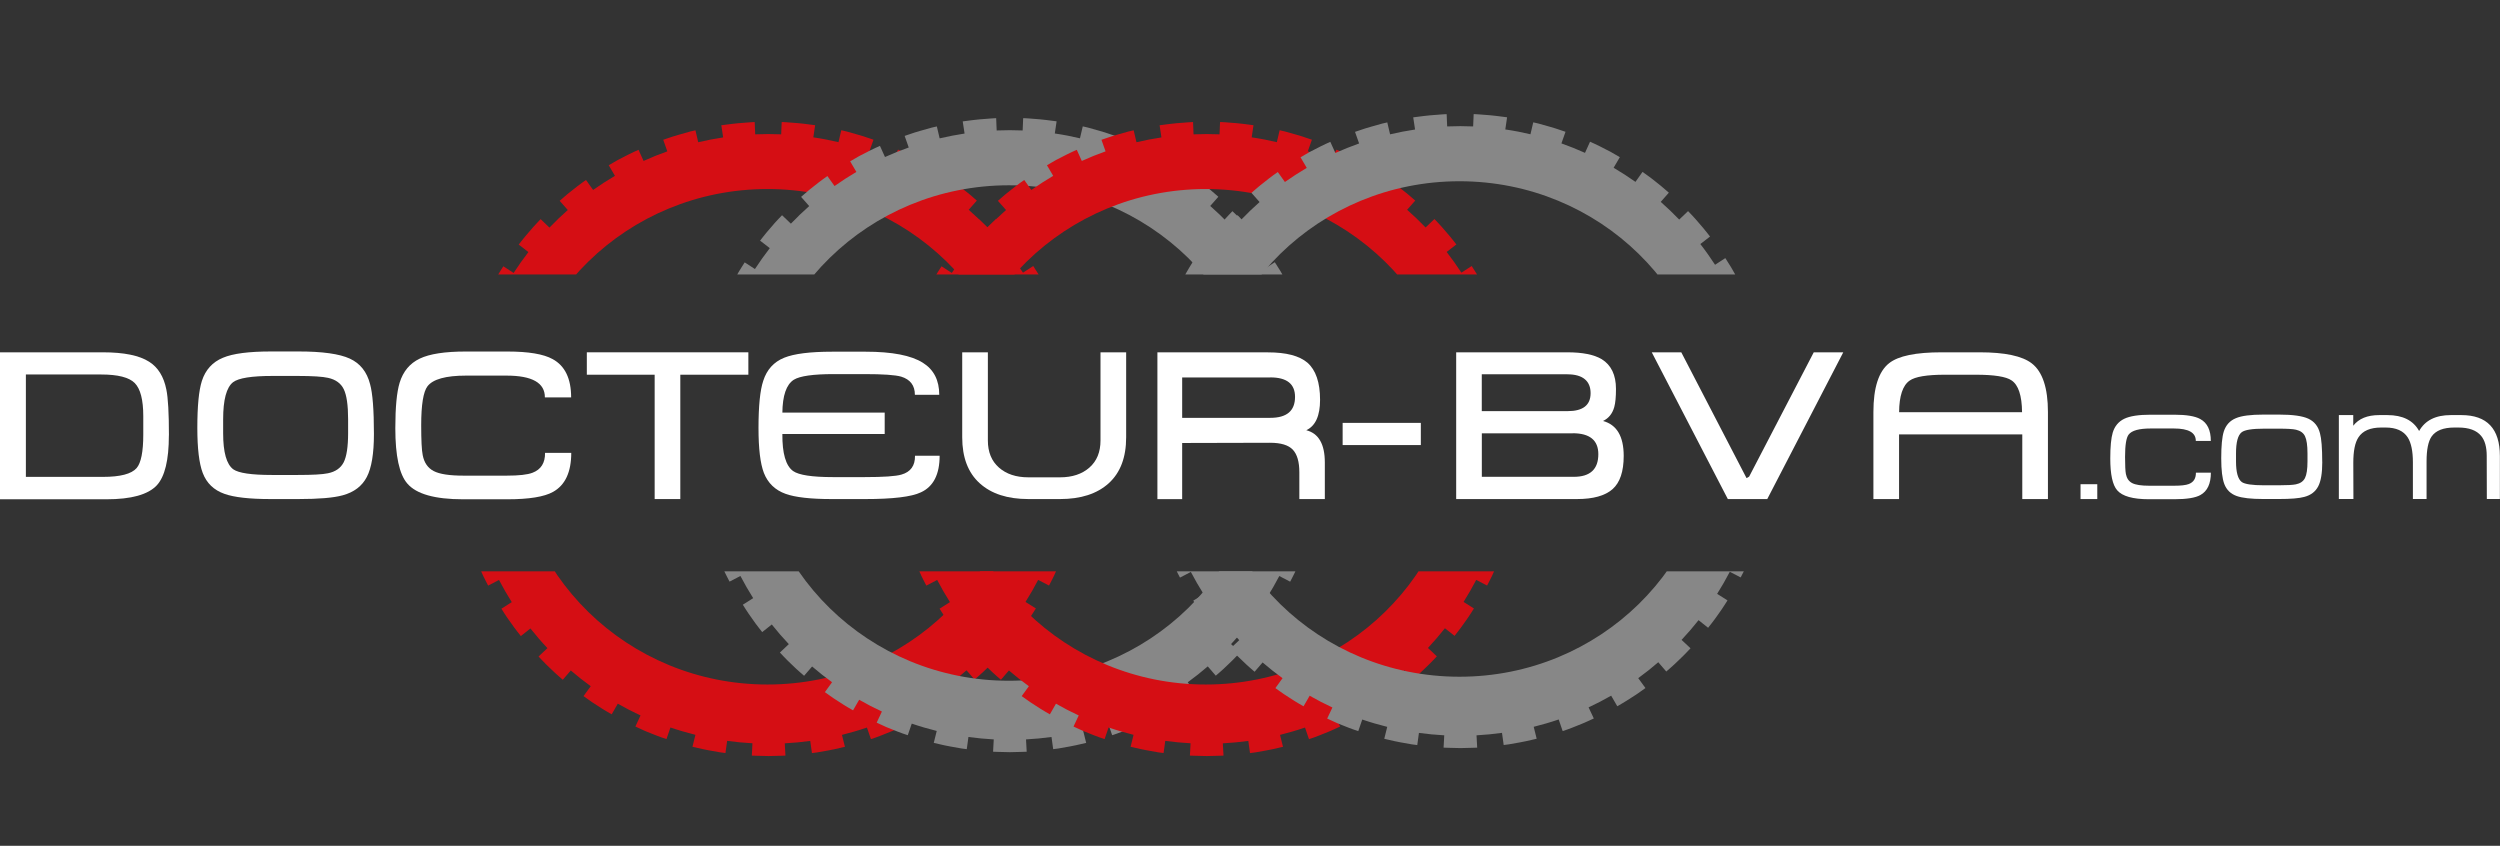 <?xml version="1.0" encoding="UTF-8"?><svg id="Calque_2" xmlns="http://www.w3.org/2000/svg" xmlns:xlink="http://www.w3.org/1999/xlink" viewBox="0 0 446.34 151"><rect x="0" y="0" width="446.34" height="151" fill="#333333" stroke="none"/><defs><style>.cls-1{fill:none;}.cls-2{clip-path:url(#clippath-1);}.cls-3{clip-path:url(#clippath-2);}.cls-4{fill:#fff;}.cls-5{fill:#878787;}.cls-6{fill:#d50e14;}.cls-7{clip-path:url(#clippath);}</style><clipPath id="clippath"><path class="cls-1" d="M378.52,0H60.52v49h318V0ZM61.52,102v49h318v-49H61.52Z"/></clipPath><clipPath id="clippath-1"><path class="cls-1" d="M67.83,16.64v40h275.62V16.64H67.83ZM55.33,136.02h275.62v-40H55.33v40Z"/></clipPath><clipPath id="clippath-2"><path class="cls-1" d="M54.96,158.98h286v-68.67H54.96v68.67ZM55.46-5.36V63.31h286V-5.36H55.46Z"/></clipPath></defs><g id="Calque_1-2"><path class="cls-4" d="M30.15,77.74c0,4.39-.72,7.35-2.15,8.9-1.56,1.67-4.56,2.5-9,2.5H0v-26.24h18.35c3.77,0,6.52.56,8.27,1.68,1.59,1,2.62,2.65,3.08,4.97.31,1.49.46,4.22.46,8.19ZM25.58,77.59v-3.29c0-2.92-.51-4.88-1.52-5.91-1.01-1.02-3.02-1.53-6.02-1.53H4.62v18.28h13.77c3.08,0,5.08-.52,6-1.57.79-.92,1.19-2.92,1.19-5.98Z"/><path class="cls-4" d="M66.76,77.48c0,3.49-.42,6.05-1.27,7.68s-2.28,2.72-4.31,3.27c-1.62.45-4.26.67-7.92.67h-4.96c-3.77,0-6.51-.31-8.23-.93-1.9-.67-3.19-1.92-3.88-3.74-.64-1.69-.96-4.37-.96-8.04,0-3.89.27-6.68.81-8.37.64-1.99,1.9-3.38,3.77-4.15,1.77-.75,4.63-1.12,8.58-1.12h4.92c4.23,0,7.27.42,9.13,1.27,1.86.85,3.07,2.37,3.63,4.56.46,1.64.69,4.61.69,8.9ZM62.15,77.33v-2.5c0-2.49-.26-4.27-.77-5.33-.51-1.06-1.45-1.74-2.81-2.04-.95-.22-2.77-.34-5.46-.34h-4.46c-3.72,0-6.06.37-7.04,1.12-1.18.92-1.77,3.13-1.77,6.62v2.5c0,3.39.6,5.53,1.81,6.43.95.67,3.24,1.01,6.88,1.01h4.65c2.64,0,4.42-.1,5.35-.3,1.36-.27,2.3-.93,2.83-1.96.52-1.03.79-2.77.79-5.21Z"/><path class="cls-4" d="M101.99,80.84c0,3.46-1.09,5.79-3.27,6.99-1.56.87-4.27,1.31-8.11,1.31h-7.96c-5,0-8.31-.93-9.92-2.8-1.44-1.64-2.15-4.95-2.15-9.9,0-3.74.26-6.44.77-8.11.62-2.02,1.81-3.45,3.58-4.3,1.77-.85,4.51-1.27,8.23-1.27h7.42c3.77,0,6.46.45,8.08,1.35,2.21,1.2,3.31,3.48,3.31,6.84h-4.69c.02-2.59-2.26-3.89-6.85-3.89h-7.23c-3.62,0-5.91.64-6.88,1.91-.74.97-1.12,3.29-1.12,6.95,0,2.69.09,4.47.27,5.34.26,1.35.91,2.29,1.96,2.84,1.05.55,2.82.82,5.31.82h7.73c2.18,0,3.72-.17,4.61-.52,1.51-.57,2.26-1.76,2.23-3.55h4.69Z"/><path class="cls-4" d="M133.61,66.9h-12.15v22.2h-4.58v-22.2h-12.11v-4h28.84v4Z"/><path class="cls-4" d="M167.76,81.36c0,3.34-1.12,5.52-3.35,6.54-1.67.8-4.99,1.2-9.96,1.2h-5.96c-3.77,0-6.51-.31-8.23-.93-1.87-.67-3.17-1.92-3.88-3.74-.64-1.67-.96-4.34-.96-8,0-3.94.28-6.75.85-8.45.64-1.99,1.88-3.36,3.73-4.11,1.77-.72,4.63-1.08,8.58-1.08h5.96c4.74,0,8.15.66,10.23,1.98,1.95,1.22,2.92,3.13,2.92,5.72h-4.35c0-1.67-.82-2.75-2.46-3.25-1.05-.3-3.23-.45-6.54-.45h-5.5c-3.67,0-6.04.34-7.12,1.01-1.33.85-2.01,2.82-2.04,5.91v3.77c-.03,3.49.62,5.69,1.92,6.62,1.02.72,3.4,1.08,7.11,1.08h5.65c3.38,0,5.58-.15,6.58-.45,1.64-.47,2.45-1.59,2.42-3.36h4.38ZM157.95,77.48h-18.35l.04-3.81h18.31v3.81Z"/><path class="cls-4" d="M183.6,89.1c-3.72,0-6.62-.94-8.69-2.82-2.08-1.88-3.12-4.62-3.12-8.2v-15.17h4.58v15.73c0,2.07.66,3.68,1.98,4.84,1.32,1.16,3.07,1.74,5.25,1.74h5.65c2.18,0,3.93-.58,5.25-1.74,1.32-1.16,1.98-2.77,1.98-4.84v-15.73h4.58v15.17c0,3.59-1.04,6.32-3.11,8.2-2.08,1.88-4.97,2.82-8.69,2.82h-5.65Z"/><path class="cls-4" d="M236.52,89.1h-4.54v-4.78c0-1.87-.39-3.21-1.17-4.04-.78-.82-2.13-1.23-4.06-1.23l-15.69.04v10.02h-4.42v-26.2h19.73c3.26,0,5.6.61,7.04,1.83,1.51,1.32,2.27,3.54,2.27,6.65,0,2.84-.82,4.65-2.46,5.42,2.21.57,3.31,2.49,3.31,5.76v6.54ZM226.79,67.39h-15.73v7.21h15.73c2.95,0,4.42-1.25,4.42-3.74,0-2.32-1.47-3.48-4.42-3.48Z"/><path class="cls-4" d="M253.67,79.46h-13.96v-3.96h13.96v3.96Z"/><path class="cls-4" d="M281.56,89.1h-21.58v-26.2h19.84c2.72,0,4.77.41,6.15,1.23,1.69,1.05,2.54,2.82,2.54,5.31,0,1.42-.1,2.5-.31,3.25-.33,1.17-1,1.99-2,2.47,2.46.67,3.69,2.75,3.69,6.24,0,2.79-.67,4.77-2,5.94-1.33,1.17-3.45,1.76-6.35,1.76ZM279.86,66.82h-15.31v6.58h15.35c2.72,0,4.08-1.07,4.08-3.21s-1.37-3.36-4.12-3.36ZM280.79,77.36h-16.23v7.77h16.42c2.92,0,4.38-1.35,4.38-4.04,0-2.49-1.53-3.74-4.58-3.74Z"/><path class="cls-4" d="M329.09,62.9l-13.57,26.2h-7.04l-13.58-26.2h5.27l11.65,22.46.46-.26,11.54-22.2h5.27Z"/><path class="cls-4" d="M361.05,77.55h-22v11.55h-4.58v-15.55c0-4.34.94-7.24,2.81-8.71,1.64-1.3,4.76-1.94,9.35-1.94h6.81c4.51,0,7.61.66,9.31,1.98,1.92,1.49,2.88,4.39,2.88,8.67v15.55h-4.58v-11.55ZM339.05,73.59h21.96c-.03-2.96-.65-4.86-1.88-5.68-.97-.67-3.1-1.01-6.38-1.01h-5.5c-3.23,0-5.33.35-6.31,1.05-1.23.85-1.86,2.73-1.88,5.64Z"/><path class="cls-4" d="M374.44,89.1h-2.99v-2.65h2.99v2.65Z"/><path class="cls-4" d="M394.72,84.38c0,1.98-.62,3.31-1.87,4-.89.5-2.44.75-4.64.75h-4.55c-2.86,0-4.75-.53-5.67-1.6-.82-.94-1.23-2.83-1.23-5.66,0-2.14.15-3.68.44-4.64.35-1.15,1.04-1.97,2.05-2.46s2.58-.73,4.71-.73h4.24c2.16,0,3.7.26,4.62.77,1.26.68,1.89,1.99,1.89,3.91h-2.68c.01-1.48-1.29-2.22-3.92-2.22h-4.13c-2.07,0-3.38.36-3.94,1.09-.43.56-.64,1.88-.64,3.98,0,1.54.05,2.56.15,3.06.15.77.52,1.31,1.12,1.62.6.31,1.61.47,3.04.47h4.42c1.25,0,2.13-.1,2.64-.3.87-.33,1.29-1,1.28-2.03h2.68Z"/><path class="cls-4" d="M414.61,82.45c0,2-.24,3.46-.73,4.39s-1.3,1.56-2.46,1.87c-.92.26-2.43.38-4.53.38h-2.84c-2.15,0-3.72-.18-4.71-.53-1.08-.38-1.82-1.1-2.22-2.14-.37-.97-.55-2.5-.55-4.6,0-2.22.15-3.82.46-4.79.37-1.14,1.09-1.93,2.16-2.37,1.01-.43,2.65-.64,4.9-.64h2.81c2.42,0,4.16.24,5.22.73s1.76,1.35,2.08,2.61c.26.94.4,2.64.4,5.09ZM411.97,82.37v-1.43c0-1.42-.15-2.44-.44-3.05s-.83-.99-1.61-1.17c-.54-.13-1.58-.19-3.12-.19h-2.55c-2.13,0-3.47.21-4.03.64-.68.53-1.01,1.79-1.01,3.78v1.43c0,1.94.34,3.16,1.03,3.68.54.38,1.86.58,3.94.58h2.66c1.51,0,2.53-.06,3.06-.17.78-.16,1.32-.53,1.62-1.12.3-.59.45-1.58.45-2.98Z"/><path class="cls-4" d="M443.99,89.1l-.02-7.72c0-1.57-.33-2.75-.99-3.55-.82-1-2.18-1.5-4.07-1.5h-.71c-1.96,0-3.32.53-4.07,1.6-.6.87-.9,2.35-.9,4.45v6.71h-2.44v-6.54c0-2.01-.31-3.49-.92-4.45-.76-1.18-2.08-1.77-3.96-1.77h-.77c-1.95,0-3.31.58-4.07,1.75-.62.94-.92,2.45-.92,4.53l.02,6.48h-2.6v-14.98h2.57v1.9c.98-1.27,2.53-1.9,4.64-1.9h1.45c2.74,0,4.63.95,5.67,2.84,1.07-1.9,2.96-2.84,5.65-2.84h1.89c4.59,0,6.88,2.44,6.88,7.31v7.67h-2.35Z"/><g class="cls-7"><g class="cls-2"><g class="cls-3"><path class="cls-6" d="M193.6,77.99h-2.19c0-1.51-.08-3.02-.22-4.52l2.18-.19s-.02-.37-.08-.93c-.07-.56-.16-1.3-.26-2.05-.08-.75-.25-1.48-.33-2.03-.1-.55-.17-.92-.17-.92l-2.15.42c-.29-1.5-.65-2.99-1.07-4.44l2.1-.6s-.1-.36-.26-.9c-.15-.54-.41-1.25-.64-1.96-.12-.35-.24-.71-.36-1.04-.13-.33-.25-.63-.35-.89-.21-.52-.34-.87-.34-.87l-2.03.82c-.58-1.44-1.22-2.85-1.92-4.23l1.95-.99s-.66-1.35-1.43-2.63c-.19-.32-.37-.65-.55-.95-.18-.3-.36-.57-.51-.81-.3-.47-.5-.79-.5-.79l-1.83,1.19c-.83-1.27-1.7-2.5-2.63-3.7l1.73-1.34s-.23-.29-.58-.74c-.34-.45-.83-1.02-1.32-1.58-.49-.57-.97-1.14-1.37-1.54-.39-.41-.64-.68-.64-.68l-1.58,1.51c-1.06-1.1-2.16-2.16-3.3-3.16l1.45-1.64s-.28-.25-.71-.62c-.42-.38-1-.85-1.59-1.3-.59-.46-1.17-.94-1.64-1.25-.46-.33-.76-.54-.76-.54l-1.26,1.78c-1.26-.89-2.56-1.73-3.9-2.52l1.11-1.89s-.33-.19-.81-.47c-.24-.14-.53-.3-.83-.48-.31-.16-.65-.33-.98-.5-1.32-.71-2.7-1.31-2.7-1.31l-.9,1.99c-1.37-.62-2.78-1.18-4.21-1.69l.73-2.07s-.36-.12-.89-.3c-.53-.18-1.24-.43-1.97-.62-.72-.2-1.44-.42-1.98-.56-.55-.13-.91-.21-.91-.21l-.5,2.13c-1.47-.35-2.97-.64-4.49-.86l.32-2.17s-.37-.05-.93-.12c-.56-.06-1.3-.19-2.05-.24-.75-.06-1.49-.11-2.05-.16-.28-.02-.51-.04-.68-.04-.16,0-.26,0-.26,0l-.09,2.19c-.76-.03-1.53-.05-2.29-.05s-1.57.02-2.35.05l-.09-2.19s-.37,0-.93.05c-.56.04-1.31.1-2.05.16-.75.06-1.49.18-2.05.24-.56.07-.93.12-.93.12l.33,2.17c-1.51.23-2.99.51-4.45.86l-.5-2.13s-.37.08-.91.21c-.54.14-1.26.35-1.98.56-.73.19-1.43.44-1.97.62-.53.18-.89.3-.89.3l.73,2.07c-1.44.51-2.86,1.08-4.24,1.71l-.9-1.99s-1.38.6-2.7,1.31c-.33.17-.67.34-.98.5-.3.17-.59.34-.83.48-.49.28-.81.47-.81.47l1.11,1.89c-1.34.79-2.64,1.63-3.9,2.52l-1.27-1.78s-1.24.85-2.4,1.8c-.29.23-.59.46-.86.68-.27.23-.51.44-.73.63-.42.37-.71.61-.71.61l1.45,1.64c-1.13,1-2.23,2.05-3.27,3.14l-1.58-1.51s-.26.27-.64.68c-.4.4-.88.97-1.37,1.54-.49.57-.98,1.13-1.32,1.58-.35.44-.58.74-.58.74l1.73,1.34c-.93,1.2-1.81,2.45-2.64,3.73l-1.84-1.19s-.2.32-.5.79c-.31.47-.69,1.12-1.06,1.77-.37.65-.76,1.29-1,1.8-.26.5-.43.83-.43.83l1.95.99c-.7,1.38-1.34,2.79-1.92,4.23l-2.03-.82s-.14.35-.34.87c-.1.26-.22.57-.35.89-.11.33-.23.69-.35,1.04-.23.71-.5,1.42-.64,1.96-.15.54-.26.9-.26.9l2.1.6c-.41,1.45-.76,2.92-1.06,4.41l-2.15-.42s-.07.37-.16.92c-.09.55-.25,1.29-.33,2.03-.09.74-.19,1.49-.26,2.04-.06.56-.08.93-.08.93l2.18.19c-.13,1.51-.21,3.03-.21,4.57h-2.2s-.01.36,0,.92c.01.56.03,1.31.05,2.06.09,1.5.21,2.99.21,2.99l2.19-.22c.15,1.55.37,3.09.66,4.6l-2.15.4s.07.37.16.92c.12.55.29,1.28.46,2.01.15.73.37,1.45.52,1.99.15.54.26.9.26.9l2.1-.63c.44,1.46.93,2.89,1.48,4.29l-2.03.8s.53,1.4,1.17,2.76c.15.34.31.68.45,1,.16.31.31.61.43.86.26.5.43.84.43.84l1.94-1.01c.71,1.36,1.47,2.68,2.28,3.96l-1.85,1.17s.2.32.5.79c.29.48.73,1.09,1.17,1.7.43.61.86,1.23,1.22,1.66.35.44.58.74.58.74l1.71-1.36c.96,1.21,1.97,2.39,3.04,3.51l-1.59,1.5s.26.27.65.68c.38.42.92.93,1.46,1.45.54.52,1.08,1.04,1.51,1.4.42.37.71.62.71.62l1.43-1.66c1.15.99,2.33,1.92,3.56,2.81l-1.29,1.77s.31.22.76.54c.45.34,1.08.75,1.71,1.15,1.25.84,2.56,1.56,2.56,1.56l1.09-1.9c1.32.76,2.67,1.46,4.06,2.1l-.92,1.98s.34.16.85.39c.26.12.56.25.87.4.33.13.67.27,1.02.41.7.27,1.39.57,1.92.74.53.18.89.3.89.3l.71-2.07c1.46.5,2.95.93,4.46,1.31l-.53,2.13s.37.08.91.21c.55.12,1.27.31,2.02.43.74.13,1.48.26,2.03.36.56.07.93.12.93.12l.3-2.17c1.49.2,2.99.35,4.52.43l-.11,2.2s.37.01.94.03c.56.01,1.31.03,2.06.05.75-.02,1.5-.04,2.06-.05.56-.01.94-.03.94-.03l-.12-2.19c1.54-.08,3.05-.23,4.55-.43l.3,2.17s.37-.05.93-.12c.55-.1,1.29-.23,2.03-.36.74-.12,1.47-.31,2.02-.43.55-.13.91-.21.91-.21l-.53-2.13c1.51-.38,3-.81,4.46-1.31l.71,2.07s.36-.12.89-.3c.53-.18,1.22-.47,1.92-.75.7-.26,1.39-.57,1.9-.81.51-.23.85-.39.85-.39l-.93-1.98c1.37-.64,2.72-1.34,4.03-2.09l1.09,1.89s1.31-.73,2.56-1.56c.32-.2.63-.41.93-.6.29-.2.55-.39.78-.55.46-.33.76-.54.76-.54l-1.29-1.77c1.23-.9,2.43-1.84,3.58-2.84l1.43,1.65s.28-.25.71-.61c.43-.36.97-.88,1.51-1.4.54-.52,1.08-1.03,1.46-1.45.39-.41.65-.68.65-.68l-1.59-1.5c1.06-1.13,2.07-2.3,3.03-3.52l1.72,1.36s.23-.3.58-.74c.36-.43.79-1.05,1.22-1.66.43-.61.87-1.22,1.16-1.7.3-.47.5-.79.5-.79l-1.85-1.17c.81-1.28,1.56-2.59,2.26-3.93l1.94,1.01s.17-.33.43-.83c.13-.25.27-.54.43-.86.14-.32.3-.66.45-1,.64-1.36,1.17-2.76,1.17-2.76l-2.03-.8c.55-1.41,1.05-2.86,1.48-4.32l2.1.62s.1-.36.26-.9c.15-.54.37-1.26.52-1.99.17-.73.33-1.46.46-2.01.1-.55.16-.92.16-.92l-2.15-.4c.28-1.51.5-3.05.65-4.6l2.19.21s.03-.37.07-.93c.04-.56.11-1.31.14-2.05.02-.75.04-1.5.05-2.06.02-.56,0-.94,0-.94ZM137.02,122.21c-24.98,0-45.23-19.8-45.23-44.23s20.25-44.23,45.23-44.23,45.23,19.8,45.23,44.23-20.25,44.23-45.23,44.23Z"/><path class="cls-5" d="M236.71,77.32h-2.19c0-1.51-.08-3.02-.22-4.52l2.18-.19s-.02-.37-.08-.93c-.07-.56-.16-1.3-.26-2.04-.08-.75-.25-1.48-.33-2.03-.1-.55-.16-.92-.16-.92l-2.15.42c-.3-1.5-.65-2.99-1.07-4.45l2.1-.6s-.1-.36-.25-.9c-.15-.54-.41-1.25-.64-1.96-.12-.35-.24-.71-.36-1.04-.13-.33-.25-.63-.35-.89-.21-.52-.34-.87-.34-.87l-2.03.82c-.58-1.44-1.22-2.85-1.92-4.23l1.95-.99s-.66-1.35-1.43-2.63c-.19-.32-.37-.65-.55-.96-.18-.3-.36-.57-.51-.81-.3-.47-.5-.79-.5-.79l-1.84,1.19c-.83-1.27-1.7-2.5-2.63-3.7l1.73-1.34s-.23-.29-.58-.74c-.34-.45-.83-1.02-1.32-1.58-.49-.57-.97-1.14-1.37-1.54-.39-.41-.64-.68-.64-.68l-1.58,1.51c-1.06-1.1-2.16-2.16-3.3-3.16l1.45-1.64s-.28-.25-.71-.62c-.42-.38-1-.85-1.59-1.31-.59-.46-1.17-.94-1.64-1.25-.46-.33-.76-.54-.76-.54l-1.26,1.78c-1.26-.89-2.56-1.73-3.9-2.52l1.11-1.89s-.32-.19-.81-.47c-.25-.14-.53-.3-.83-.48-.31-.16-.65-.33-.98-.5-1.32-.71-2.7-1.31-2.7-1.31l-.9,1.99c-1.37-.62-2.78-1.18-4.21-1.69l.73-2.07s-.35-.12-.89-.3c-.53-.18-1.24-.43-1.97-.62-.72-.2-1.44-.42-1.99-.56-.55-.13-.91-.21-.91-.21l-.5,2.13c-1.47-.35-2.97-.64-4.49-.86l.32-2.17s-.37-.05-.93-.12c-.56-.06-1.3-.18-2.05-.24-.75-.06-1.49-.11-2.05-.16-.28-.02-.51-.04-.68-.04-.16,0-.26,0-.26,0l-.09,2.19c-.76-.03-1.52-.05-2.29-.05s-1.57.02-2.35.05l-.09-2.19s-.37,0-.94.05c-.56.04-1.31.1-2.05.16-.75.06-1.49.18-2.05.24-.56.07-.93.12-.93.12l.33,2.17c-1.51.23-2.99.52-4.45.86l-.5-2.13s-.37.08-.91.21c-.54.14-1.26.35-1.99.56-.72.19-1.43.44-1.96.62-.53.18-.89.3-.89.3l.73,2.07c-1.44.51-2.86,1.08-4.24,1.7l-.9-1.99s-1.38.6-2.7,1.31c-.33.17-.67.34-.98.5-.3.17-.59.34-.83.48-.49.28-.81.47-.81.47l1.11,1.89c-1.34.79-2.64,1.63-3.9,2.52l-1.27-1.78s-1.24.85-2.4,1.8c-.29.23-.59.46-.86.68-.27.23-.51.44-.73.63-.42.37-.71.61-.71.61l1.45,1.64c-1.13,1-2.23,2.05-3.27,3.14l-1.58-1.51s-.26.27-.65.68c-.4.4-.88.97-1.37,1.54-.49.57-.98,1.13-1.32,1.58-.35.44-.58.74-.58.74l1.73,1.34c-.93,1.2-1.81,2.45-2.65,3.73l-1.83-1.19s-.2.32-.5.79c-.31.47-.69,1.12-1.06,1.77-.37.65-.76,1.29-1,1.8-.26.5-.43.83-.43.83l1.95.99c-.7,1.38-1.34,2.79-1.92,4.23l-2.03-.82s-.14.35-.34.87c-.1.26-.22.57-.35.89-.11.33-.23.69-.35,1.04-.23.71-.5,1.41-.64,1.96-.15.54-.25.9-.25.9l2.1.6c-.41,1.45-.76,2.92-1.06,4.41l-2.15-.42s-.07.37-.16.92c-.09.55-.25,1.29-.33,2.03-.09.74-.19,1.49-.26,2.04-.06.56-.08.93-.08.93l2.18.19c-.13,1.51-.21,3.03-.21,4.57h-2.2s-.01.36,0,.92c.01.56.03,1.31.05,2.06.09,1.5.22,2.99.22,2.99l2.19-.22c.15,1.55.38,3.09.66,4.6l-2.15.4s.07.37.16.92c.12.55.29,1.28.46,2.01.15.73.37,1.45.52,1.99.15.54.25.9.25.9l2.1-.63c.43,1.46.93,2.89,1.48,4.29l-2.03.8s.53,1.4,1.17,2.76c.15.34.31.68.45,1,.16.31.31.61.43.86.26.5.43.83.43.83l1.94-1.01c.71,1.36,1.47,2.68,2.28,3.96l-1.85,1.17s.2.32.5.79c.29.48.73,1.09,1.16,1.7.43.61.86,1.23,1.22,1.66.35.44.58.74.58.74l1.71-1.36c.96,1.21,1.98,2.39,3.04,3.51l-1.59,1.5s.26.27.64.68c.38.42.92.93,1.46,1.45.54.52,1.08,1.04,1.51,1.4.42.37.71.62.71.62l1.43-1.66c1.15.99,2.33,1.92,3.56,2.81l-1.28,1.77s.31.22.76.54c.45.34,1.08.75,1.71,1.15,1.25.84,2.56,1.56,2.56,1.56l1.09-1.89c1.32.76,2.67,1.46,4.06,2.1l-.93,1.99s.34.16.85.39c.26.12.55.25.87.4.33.13.67.27,1.02.41.7.27,1.39.57,1.92.74.53.18.89.3.89.3l.71-2.07c1.46.5,2.95.93,4.46,1.31l-.53,2.13s.37.08.91.21c.55.12,1.28.31,2.02.43.74.13,1.48.26,2.03.36.56.07.93.12.93.12l.3-2.17c1.49.2,2.99.35,4.52.43l-.12,2.2s.37.01.94.03c.56.01,1.31.03,2.06.05.75-.02,1.5-.04,2.06-.05.56-.01.94-.03.94-.03l-.12-2.2c1.54-.08,3.05-.23,4.55-.43l.3,2.17s.37-.05.93-.12c.55-.1,1.29-.23,2.03-.36.74-.12,1.47-.31,2.02-.43.55-.13.91-.21.91-.21l-.53-2.13c1.51-.38,3-.81,4.46-1.31l.71,2.07s.35-.12.89-.3c.53-.18,1.22-.47,1.92-.75.7-.26,1.39-.57,1.9-.81.51-.23.85-.39.85-.39l-.93-1.98c1.37-.64,2.72-1.34,4.03-2.09l1.09,1.89s1.31-.73,2.56-1.56c.32-.2.63-.41.92-.6.29-.2.56-.39.79-.55.46-.33.76-.54.76-.54l-1.29-1.77c1.24-.9,2.43-1.84,3.58-2.84l1.43,1.66s.28-.25.71-.61c.43-.36.97-.88,1.51-1.4.54-.52,1.08-1.03,1.46-1.45.39-.41.65-.68.65-.68l-1.6-1.5c1.06-1.13,2.07-2.3,3.03-3.52l1.71,1.36s.23-.29.58-.74c.36-.44.78-1.05,1.22-1.66.43-.61.87-1.22,1.16-1.7.3-.47.5-.79.5-.79l-1.85-1.17c.81-1.28,1.56-2.59,2.26-3.93l1.94,1.01s.17-.33.43-.83c.13-.25.27-.54.43-.86.14-.32.3-.66.45-1,.64-1.36,1.17-2.76,1.17-2.76l-2.03-.8c.55-1.41,1.05-2.86,1.48-4.32l2.1.62s.1-.36.25-.9c.15-.54.37-1.26.52-1.99.17-.73.33-1.46.46-2.01.1-.55.16-.92.16-.92l-2.15-.4c.28-1.51.5-3.05.65-4.6l2.19.21s.03-.37.07-.93c.04-.56.11-1.31.14-2.05.02-.75.04-1.5.05-2.06.02-.56,0-.94,0-.94ZM180.13,121.54c-24.98,0-45.23-19.8-45.23-44.23s20.25-44.23,45.23-44.23,45.23,19.8,45.23,44.23-20.25,44.23-45.23,44.23Z"/><path class="cls-6" d="M271.86,77.99h-2.2c0-1.51-.08-3.02-.21-4.52l2.18-.19s-.02-.37-.08-.93c-.07-.56-.17-1.3-.26-2.05-.08-.75-.25-1.48-.33-2.03-.1-.55-.16-.92-.16-.92l-2.15.42c-.3-1.5-.65-2.99-1.07-4.44l2.1-.6s-.1-.36-.25-.9c-.15-.54-.41-1.25-.64-1.96-.12-.35-.24-.71-.36-1.04-.13-.33-.25-.63-.35-.89-.21-.52-.34-.87-.34-.87l-2.03.82c-.58-1.44-1.22-2.85-1.92-4.23l1.95-.99s-.66-1.35-1.43-2.63c-.19-.32-.37-.65-.55-.95-.18-.3-.36-.57-.51-.81-.3-.47-.5-.79-.5-.79l-1.84,1.19c-.83-1.27-1.7-2.5-2.63-3.7l1.73-1.34s-.23-.29-.58-.74c-.34-.45-.83-1.02-1.32-1.58-.49-.57-.97-1.14-1.37-1.54-.39-.41-.64-.68-.64-.68l-1.58,1.51c-1.06-1.1-2.16-2.16-3.3-3.16l1.45-1.64s-.28-.25-.71-.62c-.42-.38-1-.85-1.59-1.3-.59-.46-1.17-.94-1.64-1.25-.46-.33-.76-.54-.76-.54l-1.26,1.78c-1.26-.89-2.56-1.73-3.9-2.52l1.11-1.89s-.33-.19-.81-.47c-.24-.14-.53-.3-.83-.48-.31-.16-.65-.33-.98-.5-1.32-.71-2.7-1.31-2.7-1.31l-.9,1.99c-1.37-.62-2.78-1.18-4.21-1.69l.73-2.07s-.35-.12-.89-.3c-.53-.18-1.24-.43-1.97-.62-.72-.2-1.44-.42-1.99-.56-.55-.13-.91-.21-.91-.21l-.5,2.13c-1.47-.35-2.97-.64-4.49-.86l.32-2.17s-.37-.05-.93-.12c-.56-.06-1.3-.19-2.05-.24-.75-.06-1.49-.11-2.05-.16-.28-.02-.51-.04-.68-.04-.16,0-.26,0-.26,0l-.09,2.19c-.76-.03-1.52-.05-2.29-.05s-1.57.02-2.35.05l-.09-2.19s-.37,0-.93.05c-.56.04-1.31.1-2.06.16-.75.06-1.49.18-2.05.24-.56.07-.93.12-.93.12l.33,2.17c-1.51.23-2.99.51-4.46.86l-.5-2.13s-.37.08-.91.21c-.54.14-1.26.35-1.99.56-.72.19-1.43.44-1.96.62-.53.18-.89.3-.89.3l.73,2.07c-1.44.51-2.86,1.08-4.24,1.71l-.9-1.99s-1.37.6-2.7,1.31c-.33.17-.67.34-.98.5-.3.17-.59.34-.83.48-.49.28-.81.47-.81.47l1.11,1.89c-1.34.79-2.64,1.63-3.9,2.52l-1.27-1.78s-1.24.85-2.4,1.8c-.29.23-.59.46-.86.68-.27.23-.52.44-.73.63-.42.37-.71.61-.71.61l1.45,1.64c-1.13,1-2.23,2.05-3.27,3.14l-1.58-1.51s-.26.27-.65.68c-.4.4-.88.97-1.37,1.54-.49.57-.98,1.13-1.32,1.58-.35.44-.58.74-.58.74l1.73,1.34c-.93,1.2-1.81,2.45-2.64,3.73l-1.84-1.19s-.2.32-.5.79c-.31.47-.69,1.12-1.06,1.77-.37.65-.76,1.29-1,1.8-.25.5-.43.83-.43.83l1.95.99c-.7,1.38-1.34,2.79-1.92,4.23l-2.03-.82s-.14.35-.34.87c-.1.26-.22.57-.35.89-.11.33-.23.69-.35,1.04-.23.71-.5,1.42-.64,1.96-.15.54-.25.9-.25.9l2.1.6c-.41,1.45-.76,2.92-1.06,4.41l-2.15-.42s-.07.37-.16.92c-.09.55-.25,1.29-.33,2.03-.09.74-.19,1.49-.26,2.04-.06.56-.08.93-.08.93l2.18.19c-.13,1.51-.21,3.03-.21,4.57h-2.2s-.01.36,0,.92c.01.56.03,1.31.05,2.06.09,1.5.21,2.99.21,2.99l2.19-.22c.15,1.55.38,3.09.66,4.6l-2.15.4s.07.37.16.92c.13.55.29,1.28.46,2.01.15.73.37,1.45.52,1.99.15.54.25.9.25.9l2.1-.63c.43,1.46.93,2.89,1.48,4.29l-2.03.8s.53,1.4,1.17,2.76c.15.34.31.68.45,1,.16.31.31.61.43.86.25.5.43.84.43.84l1.94-1.01c.71,1.36,1.47,2.68,2.28,3.96l-1.85,1.17s.2.32.5.79c.29.48.73,1.09,1.16,1.7.43.61.86,1.23,1.22,1.66.35.44.58.74.58.74l1.71-1.36c.96,1.21,1.98,2.39,3.04,3.51l-1.59,1.5s.26.27.65.68c.38.42.92.93,1.46,1.45.54.52,1.08,1.04,1.51,1.4.42.37.71.62.71.62l1.43-1.66c1.15.99,2.33,1.92,3.56,2.81l-1.28,1.77s.3.22.76.54c.45.34,1.08.75,1.71,1.15,1.25.84,2.56,1.56,2.56,1.56l1.09-1.9c1.32.76,2.67,1.46,4.06,2.1l-.93,1.98s.34.16.85.39c.26.12.55.25.87.4.33.13.67.27,1.02.41.7.27,1.39.57,1.92.74.53.18.89.3.89.3l.71-2.07c1.46.5,2.95.93,4.46,1.31l-.53,2.13s.37.08.91.21c.55.12,1.28.31,2.02.43.74.13,1.48.26,2.03.36.56.07.93.12.93.12l.3-2.17c1.49.2,2.99.35,4.52.43l-.12,2.2s.38.01.94.03c.56.01,1.31.03,2.06.05.75-.02,1.5-.04,2.06-.05.56-.01.94-.03.94-.03l-.12-2.19c1.54-.08,3.05-.23,4.55-.43l.3,2.17s.37-.05.93-.12c.55-.1,1.29-.23,2.03-.36.74-.12,1.47-.31,2.02-.43.55-.13.91-.21.91-.21l-.53-2.13c1.51-.38,3-.81,4.46-1.31l.71,2.07s.35-.12.89-.3c.53-.18,1.22-.47,1.92-.75.7-.26,1.39-.57,1.9-.81.51-.23.85-.39.85-.39l-.93-1.98c1.37-.64,2.72-1.34,4.03-2.09l1.09,1.89s1.31-.73,2.56-1.56c.32-.2.63-.41.93-.6.29-.2.55-.39.78-.55.46-.33.76-.54.76-.54l-1.29-1.77c1.23-.9,2.43-1.84,3.58-2.84l1.43,1.65s.28-.25.71-.61c.43-.36.97-.88,1.51-1.4.54-.52,1.08-1.03,1.46-1.45.39-.41.65-.68.65-.68l-1.59-1.5c1.06-1.13,2.07-2.3,3.03-3.52l1.72,1.36s.23-.3.58-.74c.36-.43.78-1.05,1.22-1.66.44-.61.87-1.22,1.16-1.7.3-.47.5-.79.5-.79l-1.85-1.17c.81-1.28,1.56-2.59,2.26-3.93l1.94,1.01s.17-.33.43-.83c.13-.25.27-.54.43-.86.14-.32.3-.66.45-1,.64-1.36,1.17-2.76,1.17-2.76l-2.03-.8c.55-1.41,1.05-2.86,1.48-4.32l2.1.62s.1-.36.26-.9c.15-.54.37-1.26.52-1.99.17-.73.33-1.46.46-2.01.1-.55.16-.92.16-.92l-2.15-.4c.28-1.51.5-3.05.65-4.6l2.19.21s.03-.37.07-.93c.04-.56.11-1.31.14-2.05.02-.75.04-1.5.05-2.06.02-.56,0-.94,0-.94ZM215.28,122.21c-24.98,0-45.23-19.8-45.23-44.23s20.25-44.23,45.23-44.23,45.23,19.8,45.23,44.23-20.25,44.23-45.23,44.23Z"/><path class="cls-5" d="M317.15,76.59h-2.19c0-1.51-.08-3.02-.22-4.52l2.18-.19s-.02-.38-.08-.93c-.07-.56-.16-1.3-.26-2.04-.08-.75-.25-1.48-.33-2.03-.1-.55-.16-.92-.16-.92l-2.15.42c-.3-1.5-.65-2.99-1.07-4.45l2.1-.6s-.1-.36-.26-.9c-.15-.54-.41-1.25-.64-1.96-.12-.35-.24-.71-.36-1.04-.13-.33-.25-.63-.35-.89-.21-.52-.34-.87-.34-.87l-2.03.82c-.58-1.44-1.22-2.85-1.92-4.23l1.95-.99s-.66-1.35-1.43-2.63c-.19-.33-.37-.65-.55-.96-.18-.3-.36-.57-.51-.81-.3-.47-.5-.79-.5-.79l-1.83,1.19c-.83-1.27-1.7-2.51-2.63-3.7l1.73-1.34s-.23-.3-.58-.74c-.34-.45-.83-1.01-1.32-1.58-.49-.57-.97-1.14-1.37-1.54-.39-.41-.65-.68-.65-.68l-1.58,1.51c-1.06-1.1-2.16-2.15-3.3-3.16l1.45-1.64s-.28-.25-.71-.61c-.42-.38-1-.85-1.59-1.31-.59-.46-1.17-.94-1.64-1.25-.46-.33-.76-.54-.76-.54l-1.26,1.78c-1.26-.89-2.56-1.73-3.9-2.52l1.11-1.89s-.32-.19-.81-.47c-.24-.14-.53-.3-.83-.48-.31-.16-.65-.33-.98-.5-1.32-.71-2.7-1.31-2.7-1.31l-.9,1.99c-1.37-.62-2.78-1.18-4.21-1.69l.73-2.07s-.36-.12-.89-.3c-.53-.18-1.24-.43-1.97-.62-.72-.2-1.44-.42-1.99-.56-.55-.13-.91-.21-.91-.21l-.5,2.13c-1.47-.35-2.97-.64-4.49-.86l.32-2.17s-.37-.05-.93-.12c-.56-.06-1.3-.18-2.05-.24-.75-.06-1.5-.11-2.05-.16-.28-.02-.51-.04-.68-.04-.16,0-.26,0-.26,0l-.09,2.19c-.76-.03-1.52-.05-2.29-.05s-1.57.02-2.35.05l-.09-2.19s-.37,0-.94.05c-.56.04-1.31.1-2.05.16-.75.06-1.49.18-2.05.24-.56.07-.93.12-.93.12l.33,2.17c-1.51.23-2.99.51-4.46.86l-.5-2.13s-.37.09-.91.21c-.54.14-1.26.35-1.99.56-.73.19-1.43.44-1.97.62-.53.18-.89.3-.89.3l.73,2.07c-1.44.51-2.86,1.08-4.24,1.7l-.9-1.99s-1.38.6-2.7,1.31c-.33.17-.67.34-.98.5-.3.17-.59.34-.83.48-.49.28-.81.47-.81.47l1.11,1.89c-1.34.79-2.64,1.63-3.9,2.52l-1.27-1.78s-1.24.85-2.4,1.8c-.29.23-.59.46-.86.68-.27.23-.51.44-.73.62-.42.37-.71.62-.71.62l1.45,1.64c-1.13,1-2.23,2.05-3.27,3.14l-1.58-1.51s-.26.27-.65.68c-.4.4-.88.97-1.37,1.54-.49.57-.98,1.13-1.32,1.58-.35.44-.58.74-.58.74l1.73,1.34c-.93,1.2-1.81,2.45-2.64,3.73l-1.84-1.19s-.2.32-.5.79c-.31.47-.69,1.12-1.06,1.77-.37.65-.76,1.29-1,1.8-.26.5-.43.83-.43.83l1.95.99c-.7,1.38-1.34,2.79-1.92,4.23l-2.03-.82s-.14.35-.34.87c-.1.26-.22.57-.35.89-.11.33-.23.69-.35,1.04-.23.71-.5,1.42-.64,1.96-.15.54-.26.9-.26.9l2.1.6c-.41,1.45-.76,2.92-1.05,4.41l-2.15-.42s-.07.37-.16.92c-.09.55-.25,1.29-.33,2.03-.09.74-.19,1.49-.26,2.04-.06.56-.08.93-.08.93l2.18.19c-.13,1.51-.21,3.03-.21,4.57h-2.2s-.01.36,0,.92c.01.56.03,1.31.05,2.06.09,1.49.21,2.99.21,2.99l2.19-.22c.15,1.55.38,3.09.66,4.6l-2.15.4s.07.37.17.92c.13.55.29,1.28.46,2.01.15.73.37,1.45.52,1.99.15.54.26.9.26.9l2.1-.63c.44,1.46.93,2.89,1.48,4.29l-2.03.8s.53,1.4,1.17,2.76c.15.34.31.68.45,1,.16.31.31.61.43.86.25.5.43.83.43.83l1.94-1.01c.71,1.35,1.47,2.68,2.28,3.96l-1.85,1.17s.2.32.5.79c.29.48.73,1.09,1.16,1.7.43.61.86,1.22,1.22,1.66.35.44.58.74.58.74l1.71-1.36c.96,1.21,1.98,2.39,3.04,3.52l-1.59,1.5s.26.27.64.68c.38.42.92.93,1.47,1.45.54.52,1.08,1.04,1.51,1.4.42.37.71.61.71.61l1.43-1.66c1.15.99,2.33,1.92,3.56,2.81l-1.28,1.77s.31.22.76.54c.45.34,1.08.75,1.71,1.15,1.25.84,2.56,1.56,2.56,1.56l1.09-1.89c1.32.76,2.67,1.46,4.06,2.1l-.93,1.98s.34.16.85.39c.26.12.55.25.87.4.33.13.67.27,1.02.41.7.27,1.39.57,1.92.74.53.18.89.3.89.3l.71-2.07c1.46.5,2.95.93,4.46,1.31l-.53,2.13s.37.08.91.21c.55.12,1.28.31,2.02.43.74.13,1.48.26,2.03.36.56.07.93.12.93.12l.3-2.17c1.49.2,2.99.35,4.52.43l-.12,2.2s.37.01.94.03c.56.01,1.31.03,2.06.05.75-.02,1.5-.04,2.06-.05.56-.01.94-.03.94-.03l-.12-2.2c1.54-.08,3.05-.23,4.55-.44l.3,2.17s.37-.05.93-.12c.55-.1,1.29-.23,2.03-.36.74-.12,1.47-.31,2.02-.43.55-.13.91-.21.91-.21l-.53-2.13c1.51-.38,3-.81,4.46-1.31l.71,2.07s.36-.12.89-.3c.53-.18,1.22-.47,1.92-.75.7-.26,1.39-.57,1.9-.81.51-.23.85-.39.85-.39l-.93-1.98c1.37-.64,2.72-1.34,4.03-2.09l1.09,1.89s1.31-.73,2.56-1.56c.32-.2.63-.41.93-.6.29-.2.55-.39.78-.55.46-.33.76-.54.76-.54l-1.29-1.77c1.24-.9,2.43-1.84,3.58-2.84l1.43,1.66s.28-.25.71-.62c.43-.36.97-.88,1.51-1.4.54-.52,1.08-1.03,1.46-1.45.39-.41.65-.68.65-.68l-1.6-1.5c1.06-1.13,2.07-2.3,3.03-3.52l1.71,1.36s.23-.29.58-.74c.36-.43.78-1.05,1.22-1.66.43-.61.87-1.22,1.16-1.7.3-.47.5-.79.5-.79l-1.85-1.17c.81-1.28,1.56-2.59,2.26-3.94l1.94,1.01s.17-.33.43-.83c.13-.25.27-.54.43-.86.14-.32.3-.66.45-1,.64-1.36,1.17-2.76,1.17-2.76l-2.03-.8c.55-1.41,1.05-2.86,1.48-4.32l2.1.62s.1-.36.25-.9.37-1.26.52-1.99c.17-.73.33-1.46.46-2.01.1-.55.17-.92.17-.92l-2.15-.4c.28-1.51.5-3.04.65-4.6l2.19.21s.03-.37.07-.93c.04-.56.11-1.31.14-2.06.02-.75.04-1.5.05-2.06.02-.56,0-.94,0-.94ZM260.57,120.82c-24.98,0-45.23-19.8-45.23-44.23s20.25-44.23,45.23-44.23,45.23,19.8,45.23,44.23-20.25,44.23-45.23,44.23Z"/></g></g></g></g></svg>